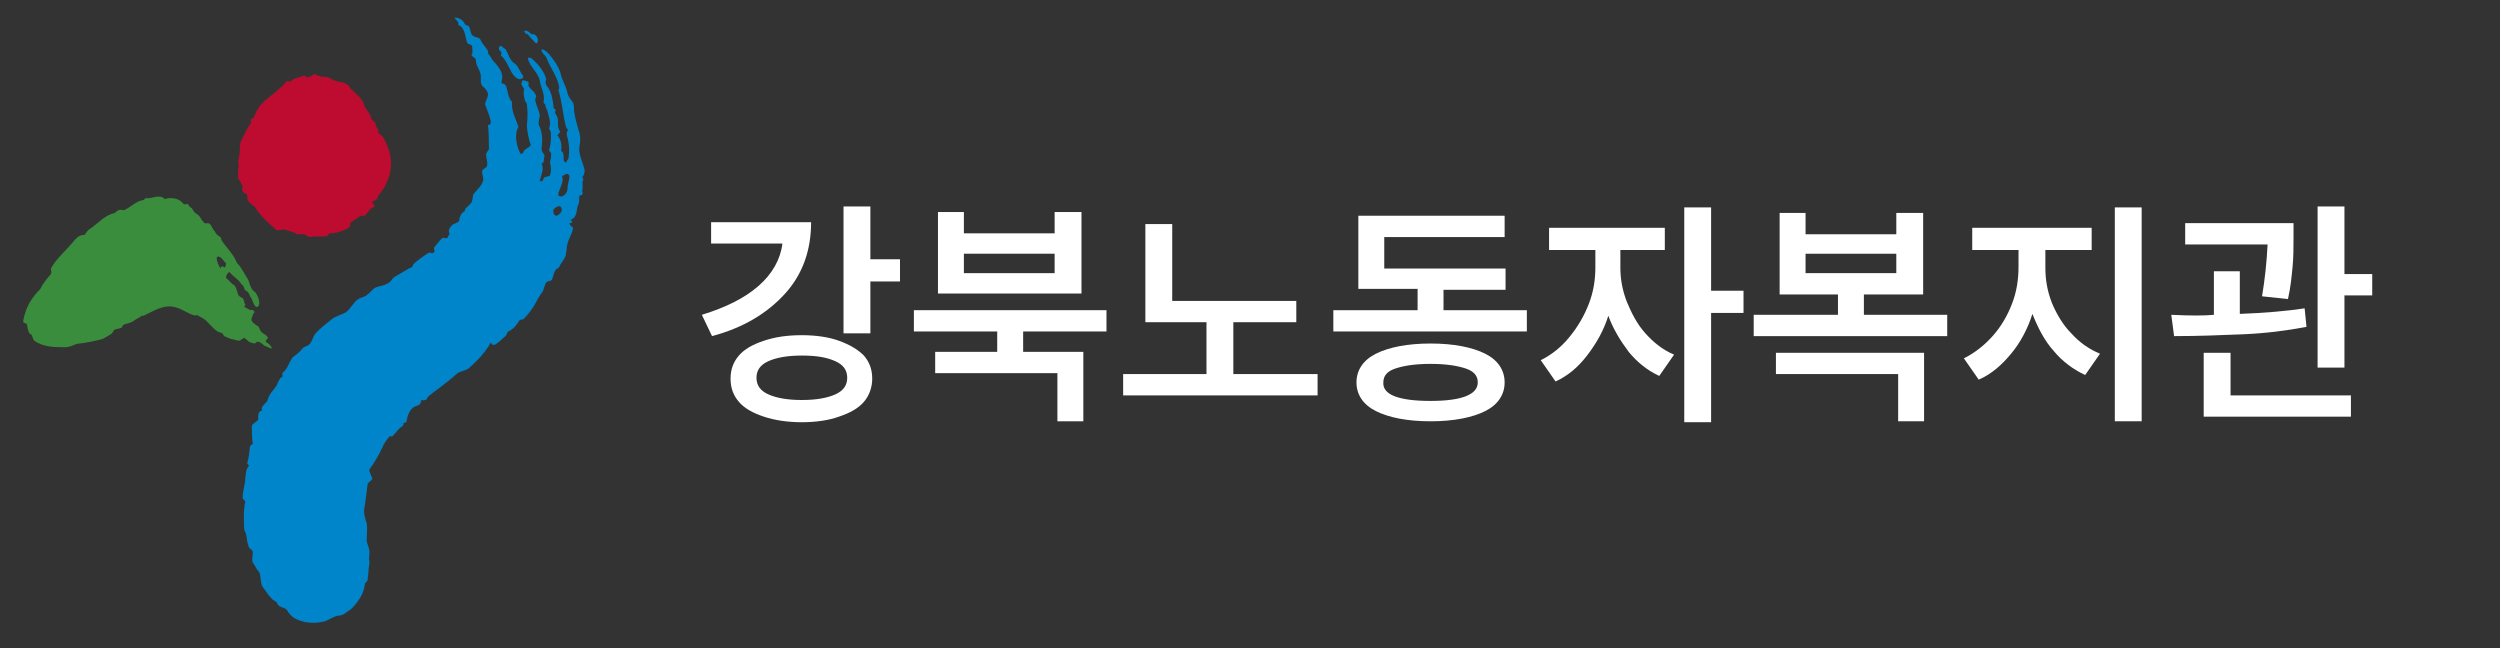 <?xml version="1.0" encoding="utf-8"?>
<!-- Generator: Adobe Illustrator 25.1.0, SVG Export Plug-In . SVG Version: 6.00 Build 0)  -->
<svg version="1.1" id="Layer_1" xmlns="http://www.w3.org/2000/svg" xmlns:xlink="http://www.w3.org/1999/xlink" x="0px" y="0px"
	 viewBox="0 0 270 70" style="enable-background:new 0 0 270 70;" xml:space="preserve">
<rect x="0" y="0" width="270" height="70" fill="#333333" stroke="none"/>
<style type="text/css">
	.st0{fill:#BD0C30;}
	.st1{fill:#0084CA;}
	.st2{fill:#3A8D3D;}
	.st3{fill:#FFFFFF;}
</style>
<g>
	<path class="st0" d="M39,10.7c0.1,0.2,0.3,0.4,0.3,0.6c0.2,0.6,0.7,0.9,0.8,1.5c0,0.2,0.3,0.3,0.4,0.4c0.1,0.2,0,0.4,0.3,0.7
		c0.1,0.1,0,0.3,0.1,0.5c0.1,0.1,0.3,0.2,0.4,0.3c1.2,1.9,1.3,4-0.1,6c-0.2,0.2-0.4,0.5-0.5,0.8c-0.1,0.1-0.3,0.2-0.5,0.3
		c0,0.2,0.2,0.3,0.3,0.5c-0.6,0.2-0.7,0.6-1.1,1c-0.1,0-0.4,0-0.5,0c-0.3,0.3-0.7,0.5-1,0.7c-0.1,0.1-0.1,0.4-0.1,0.5
		c-0.6,0.4-1.4,0.7-2.2,0.7c-0.1,0-0.2,0.3-0.3,0.3c-0.6,0.1-1.3,0-1.9,0.1c-0.3-0.1-0.4-0.3-0.6-0.3c-0.2,0-0.5,0-0.7,0
		c-0.4-0.3-0.9-0.3-1.3-0.5c-0.3-0.1-0.7,0.2-1,0c-0.8-0.7-1.6-1.4-2.1-2.2c-0.3-0.5-0.8-0.6-1-1.1c0-0.2,0.1-0.5-0.2-0.6
		c-0.5-0.2-0.3-0.5-0.3-0.8c-0.2-0.3-0.2-0.5-0.4-0.7c-0.2-0.3,0-0.7-0.1-1.1c0-0.1,0.1-0.2,0.1-0.3c-0.2-0.6,0.1-1.2,0.1-1.7
		c0-0.3,0-0.7,0.1-1c0.3-0.6,0.6-1.3,1.1-2c0-0.1,0-0.3,0-0.4c0.1-0.1,0.2-0.1,0.3-0.2c0.2-0.5,0.4-0.9,0.7-1.3
		c0.4-0.5,1.1-1,1.7-1.5c0.3-0.3,0.8-0.6,1.1-1.1c0.1-0.1,0.5,0.1,0.6-0.1c0.3-0.3,0.8-0.3,1.2-0.5c0.3-0.2,0.3,0.3,0.6,0.1
		c0.2,0,0.4-0.1,0.6-0.3C34,8,34.4,8.2,34.8,8.3c0.4,0,0.7,0,1.1,0.3c0.5,0.3,1.7,0.2,1.9,0.9C38.2,9.9,38.7,10.3,39,10.7z"/>
	<path class="st1" d="M59.5,18.4c0-0.3,0-0.5-0.1-0.8c0-0.3,0.2-0.6,0.1-1.1c-0.1-0.1-0.2-0.2-0.2-0.3c0.2-0.6,0.2-1.2,0.2-1.9
		c-0.1-0.2-0.1-0.3-0.2-0.4c0-0.1,0.1-0.3,0.1-0.5c0-0.6-0.2-1-0.3-1.5c-0.1-0.2-0.2-0.3-0.2-0.6c-0.1-0.1-0.2-0.2-0.2-0.3
		c0.2-0.8-0.3-1.5-0.4-2.3c-0.2-0.9-1.1-1.5-1.3-2.4c0-0.1,0.3-0.1,0.4,0c0.7,0.6,1.4,1.4,1.6,2.3C58.9,8.7,58.9,9,59,9.2
		c0.6,0.7,0.7,1.6,0.8,2.5c0,0.1,0.2,0,0.2,0.2c0,0.1-0.1,0.3,0,0.4c0.4,0.5,0.2,1,0.3,1.5c0.1,0.2,0.1,0.3,0.2,0.4
		c0,0.1-0.2,0.3-0.3,0.4c0.4,0.5,0.5,1.1,0.4,1.7c0.4,0.2,0.2,0.7,0.3,1.1c0.1,0.1,0.2,0.1,0.2,0.2c0.1-0.2,0.2-0.3,0.3-0.5
		c0.1-0.8,0.1-1.4-0.1-2.2c-0.1-0.3-0.2-0.6,0.1-0.9c-0.2,0-0.2-0.2-0.3-0.4c-0.3-1.2-0.4-2.6-0.8-3.9c0,0,0.1-0.1,0.1-0.2
		c-0.1-1.1-1-2.2-1.4-3.3c-0.1-0.2-0.4-0.4-0.5-0.7c0,0,0-0.1,0-0.2c0.4,0.1,0.8,0.5,1,0.8c0.5,0.6,1,1.4,1.1,2.1
		c0.2,0.6,0.6,1.3,0.7,1.9c0.1,0.4,0.4,0.7,0.6,1c0.1,0.3,0.1,0.6,0.1,0.9c0.1,0.7,0.3,1.4,0.5,2.1c0.2,0.5,0.2,1.1,0.1,1.6
		c-0.2,0.8,0.3,1.7,0.5,2.5c0.1,0.3,0,0.7-0.2,0.9c0,0.1,0.1,0.2,0.1,0.3c-0.2,0.4,0,0.7-0.1,1.1c-0.1,0.1,0.1,0.3,0,0.5
		c-0.1,0.1-0.2,0.1-0.3,0.1c-0.1,0.3,0,0.6-0.1,0.9c-0.3,0.5-0.1,1.2-0.6,1.6c-0.2,0.1-0.2,0.1-0.3,0.2c0.1,0,0.2,0.1,0.2,0.2
		c-0.1,0.1-0.2,0.1-0.3,0.1c0,0.2,0.3,0.4,0.4,0.5c-0.1,0.8-0.7,1.4-0.7,2.3c0,0.2-0.1,0.5-0.1,0.7c-0.2,0.5-0.5,0.8-0.7,1.2
		c0,0.2-0.4,0.2-0.4,0.4c-0.2,0.2-0.2,0.6-0.4,1c-0.1,0.2-0.4,0.1-0.6,0.3c-0.2,0.3-0.2,0.6-0.4,1c-0.3,0.4-0.6,0.9-0.8,1.3
		c-0.3,0.6-0.8,1.2-1.3,1.7c-0.1,0-0.3,0-0.4,0.1c-0.3,0.5-0.6,0.9-1.2,1.2c-0.1,0-0.2,0.4-0.3,0.5c-0.4,0.3-0.6,0.6-1.1,0.9
		c-0.2,0.1-0.3,0.1-0.5-0.2c-0.6,1.1-1.5,2-2.4,2.8c-0.5,0.3-1,0.3-1.3,0.6c-1.1,1-2.7,2.1-2.9,2.3c-0.1,0-0.4,0.5-0.4,0.5
		c-0.3,0-0.1,0.1-0.5,0c0,0,0,0.5-0.4,0.6c-0.9,0.2-1.1,1.2-1.2,1.7c0,0.2-0.2,0.1-0.3,0.2c-0.1,0.1,0,0.2-0.1,0.3
		c-0.4,0.2-0.7,0.7-1.1,1.1c-0.1,0.1-0.2,0-0.3,0c-0.1,0.1-0.6,0.7-0.8,1.2c-0.4,0.9-0.9,1.7-1.4,2.4c-0.1,0.2,0.3,0.8,0.3,1
		c-0.1,0.3-0.4,0.3-0.5,0.6c-0.1,0.7-0.2,1.5-0.3,2.3c-0.2,0.7,0,1.3,0.2,1.9c0.1,0.6,0,1.3,0,1.8c0,0.4,0.3,0.9,0.3,1.3
		c0,0.7-0.1,0.6,0,1.1c0,0.3-0.1,0.6-0.1,0.9c0,0.4-0.1,0.7-0.1,1.1c-0.1,0.1-0.3,0.3-0.3,0.4c-0.1,1.1-0.8,2-1.5,2.7
		c-0.5,0.3-0.8,0.7-1.4,0.7c-0.3,0-1.1,0.5-1.4,0.6c-0.8,0.2-1.4,0.2-2.1,0.1c-0.8-0.2-1.5-0.4-2-1.3c-0.3-0.4-0.9-0.2-1.1-0.8
		c-0.1-0.2-0.5-0.3-0.6-0.5c-0.4-0.4-0.6-0.8-1-1.3c-0.2-0.6-0.1-1-0.3-1.5c-0.3-0.3-0.4-0.6-0.6-0.9c-0.4-0.4,0.1-1.1-0.2-1.5
		c-0.2-0.1-0.4-0.3-0.4-0.6c-0.2-0.4-0.1-1.1-0.4-1.5c-0.1-0.6-0.1-2.6,0.1-3.1c0-0.1-0.3-0.3-0.3-0.4c0-0.8,0.3-1.5,0.3-2.3
		c0.1-0.4,0-0.8,0.4-1.2c0,0-0.2-0.2-0.2-0.3c0.2-0.6,0.2-1.1,0.3-1.8c0-0.1,0.3-0.2,0.3-0.3c-0.1-0.5-0.1-1.4-0.1-1.9
		c0-0.2,0.6-0.5,0.7-0.7c0-0.1-0.1-0.4,0.1-0.8c0.1-0.1,0.2-0.1,0.3-0.2c0-0.1-0.1-0.2,0-0.3c0.1-0.3,0.6-0.6,0.6-0.8
		c0.2-0.7,0.6-1,1-1.6c0.1-0.3,0.2-0.5,0.4-0.8c0.1-0.1,0.2,0,0.2-0.1c0-0.1,0-0.3,0-0.4c0.2-0.2,0.5-0.5,0.6-0.8
		c0.2-0.4,0.3-0.6,0.5-0.9c0.4-0.3,0.8-0.6,1.1-1c0.2-0.2,0.5-0.2,0.7-0.4c0.3-0.3,0.4-0.8,0.6-1.1c0.6-0.7,1.2-1.1,1.8-1.6
		c0.5-0.4,1.1-0.5,1.6-0.8c0.5-0.4,0.8-1.1,1.3-1.4c0.3-0.2,0.7-0.2,1-0.5c0.3-0.2,0.6-0.7,1-0.8c1-0.3,0.3,0,1.2-0.4
		c0.6-0.4,0.3-0.5,0.9-0.8c1-0.6,1.5-0.9,1.6-0.9c0.1-0.1,0.2-0.1,0.2-0.3c0.2-0.3,1.5-1.2,1.7-1.3c0.2-0.1,0.4,0.2,0.6-0.1
		c0.1-0.2-0.1-0.3,0-0.5c0.3-0.3,0.6-0.8,0.9-1c0.1-0.1,0.3,0.1,0.5,0c0.1-0.1,0.1-0.3,0.2-0.3c0.1-0.2-0.1-0.4,0-0.6
		c0.1-0.3,0.3-0.5,0.5-0.6c0.3-0.1,0.7-0.3,0.6-0.5c0.1-0.4,0.2-0.7,0.6-0.9c0-0.1,0-0.2,0.1-0.3c0.2-0.2,0.4-0.4,0.6-0.6
		c0.2-0.3,0.1-0.8,0.3-1c0.4-0.5,0.9-0.9,1-1.5c0-0.3-0.2-0.7-0.1-1c0.1-0.2,0.5-0.3,0.5-0.5c0.1-0.4-0.1-0.8-0.1-1.2
		c0-0.3,0.4-0.5,0.3-0.8c0-0.8,0-1.6-0.1-2.4c0.3,0,0.3-0.2,0.3-0.4c-0.1-0.6-0.4-1.2-0.6-1.8c0-0.4,0.3-0.7,0.3-1.1
		c0-0.3-0.3-0.7-0.6-0.9c-0.3-0.4-0.1-0.9-0.2-1.3c-0.1-0.5-0.5-0.9-0.5-1.5c0-0.3-0.4-0.3-0.5-0.6C51.1,5.9,51,5.5,51,5
		c-0.1-0.2-0.3-0.2-0.5-0.3c-0.3-0.6-0.2-1.7-1-2c0.1-0.4-0.3-0.5-0.4-0.8c0.4,0,0.9,0.2,1.1,0.7c0.1,0.1,0.3,0.2,0.4,0.2
		c0.2,0.2,0.2,0.8,0.4,1c0.3,0.3,0.8,0.2,0.9,0.5c0.2,0.5,0.6,0.8,0.8,1.2c0,0.1,0,0.3,0.1,0.4c0.3,0.3,0.3,0.6,0.6,0.8
		c0.5,0.6,1,1.2,0.8,2c-0.2,0.4,0.3,0.3,0.4,0.5c0.3,0.6,0.2,1.3,0.7,1.8c-0.1,1,0.4,1.8,0.7,2.7c-0.5,0.8-0.2,2.1,0.2,2.9
		c0,0,0.3,0,0.3-0.1c0.1-0.5,0.9-0.6,0.8-0.9c-0.2-0.5-0.4-1.6-0.4-2.1c0.1-0.8,0.1-1.4,0-2.3c-0.1-0.1-0.1-0.2-0.2-0.3
		c-0.1-0.4-0.2-0.8-0.1-1.3c-0.1-0.2-0.2-0.3-0.3-0.5c0-0.1,0.1-0.3,0.1-0.4c0.2-0.1,0.4,0.1,0.6,0.1c0.2,0.1,0,0.4,0.1,0.5
		c0.3,0.5,0.7,0.6,0.8,1.1c0,0.1-0.1,0.3-0.1,0.4c0.1,0.6,0.4,1.1,0.5,1.6c0,0.3-0.2,0.7-0.1,1.1c0.4,0.8,0.4,1.7,0.3,2.5
		c-0.1,0.4,0.4,0.7,0.3,0.9c-0.1,0.3,0,0.3-0.1,0.6c0,0.1-0.2,0.1-0.2,0.2c0.3,0.5-0.1,1.4-0.2,1.8c0,0.1,0.3,0.2,0.4-0.2
		c0-0.2,0.4-0.2,0.6-0.3C59.3,19.2,59.5,18.8,59.5,18.4z M61.3,20.3c0-0.5,0.2-0.8,0.2-1.3c-0.2-0.5-0.6,0-0.8,0
		c0.2,0.6-0.1,1-0.3,1.6c-0.1,0.2-0.2,0.6,0.1,0.6C60.8,21.3,61.3,20.9,61.3,20.3z M60.6,22.9c0.1-0.1,0.1-0.5-0.1-0.6
		c-0.2-0.1-0.5,0.1-0.7,0.3c-0.1,0.3,0,0.7,0.3,0.7C60.2,23.3,60.5,23.1,60.6,22.9z"/>
	<path class="st1" d="M55.5,6.8c0.5,0.3,0.6,0.9,1,1.4l0,0.2c-0.6,0.5-1.2-0.4-1.4-0.9c-0.3-0.5-0.5-1.1-1-1.5c0-0.1,0-0.2,0.1-0.3
		C54,5.5,53.7,5.2,54,5c0.1-0.2,0.3,0.2,0.6,0.3C54.9,5.8,55,6.4,55.5,6.8z"/>
	<path class="st1" d="M58.1,4.4c0,0.1-0.1,0.3-0.2,0.3c-0.3-0.3-0.6-0.6-0.9-1c-0.1,0-0.3-0.1-0.3-0.2c-0.1,0-0.1-0.1,0-0.2
		c0.3,0,0.5,0.2,0.7,0.4c0.1,0,0.2,0,0.3,0C58,3.9,58.1,4.1,58.1,4.4z"/>
	<path class="st2" d="M19.5,21.7c0.1,0.1,0.2,0.2,0.3,0.3c0.1,0.1,0.3,0.1,0.4,0c0.1,0,0.3,0.4,0.4,0.4c0.2,0.1,0.3,0.5,0.5,0.6
		c0.1,0.1,0.3,0.2,0.4,0.3c0.2,0.3,0.3,0.5,0.5,0.7c0.1,0.2,0.3,0.1,0.5,0.1c0.3,0.1,0.4,0.5,0.6,0.8c0.1,0,0.2,0.3,0.2,0.3
		c0.1,0.1,0.3,0.3,0.5,0.4c0.1,0.1,0.1,0.2,0.1,0.3c0.5,0.8,1.2,1.4,1.6,2.3c0,0,0.1,0.2,0.1,0.2c0.5,0.5,0.8,1.2,1.2,1.8
		c0.1,0.2,0.2,0.7,0.4,1c0.1,0.2,0.3,0.3,0.4,0.4c0.2,0.3,0.4,0.7,0.4,1.1c0,0.2-0.1,0.6-0.4,0.4c-0.3-0.3-0.3-0.8-0.6-1.1
		c0-0.1-0.1-0.3-0.2-0.4c-0.1-0.2-0.4-0.2-0.4-0.4c0-0.2-0.2-0.4-0.4-0.6c-0.3-0.5-0.8-0.7-1.2-1.2c-0.1,0-0.1,0-0.2,0.1
		c-0.1,0.2-0.3,0.4-0.1,0.6c0.3,0.2,0.4,0.5,0.8,0.7c0.2,0.2,0.3,0.6,0.4,1c0.1,0.2,0.3,0.3,0.5,0.4c0.2,0.2,0.1,0.4,0.3,0.7
		c0,0.1-0.1,0.1-0.1,0.2c0.1,0.2,0.4,0.2,0.6,0.4c0.2-0.1,0.4,0,0.5,0.2c-0.2,0.2-0.2,0.4-0.3,0.6c-0.2,0.4,0.3,0.7,0.6,0.9
		c0.2,0,0.2,0.4,0.4,0.6c0.1,0.2,0.5,0.3,0.7,0.6c0.1,0.2-0.1,0.2-0.2,0.4c0,0.2,0.3,0.3,0.4,0.4c0.1,0.1,0.2,0.3,0.3,0.4
		c-0.2,0.1-0.6-0.2-0.9-0.3c-0.1-0.1-0.4-0.4-0.7-0.4c-0.1,0-0.2,0.2-0.3,0.2c-0.1,0-0.3-0.1-0.4-0.1c-0.2,0-0.5-0.4-0.7-0.5
		c-0.2,0-0.4,0.3-0.6,0.3c-0.6-0.1-0.7-0.2-0.9-0.2c-0.2-0.1-0.5-0.2-0.7-0.3c-0.1-0.1-0.1-0.3-0.2-0.3c-0.1-0.1-0.4-0.1-0.5-0.2
		c-0.5-0.3-1-1-1.4-1.3c-0.3-0.2-0.5-0.3-0.9-0.5C21.1,34.2,21,34,20.8,34c-0.6-0.2-1.1-0.6-1.8-0.8c-1.3-0.4-2.4,0.4-3.5,0.9
		c-0.1,0-0.2,0-0.2,0c-0.2,0.2-0.5,0.3-0.8,0.5c-0.3,0.3-0.8,0.3-1.2,0.5c-0.1,0.1-0.1,0.3-0.2,0.3c-0.2,0.1-0.5,0.1-0.7,0.2
		c-0.2,0.1-0.2,0.3-0.3,0.4c-0.3,0.2-0.6,0.4-1,0.6c-0.2,0.1-2.2,0.5-2.5,0.5c-0.5,0-0.9,0.4-1.6,0.4c-1.1,0-2.3,0-3.3-0.7
		c-0.2-0.2-0.2-0.7-0.4-0.7C3,35.9,3,35.4,2.9,35c-0.1-0.1-0.4-0.1-0.4-0.3c0.2-1.2,0.7-2.2,1.4-3c0.2-0.3,0.5-0.4,0.6-0.8
		c0,0,0.6-0.9,1-1.3c0.1-0.2,0-0.4,0-0.6c0.6-1.1,1.6-1.9,2.5-3c0.2-0.2,0.4-0.5,0.8-0.6c0.1,0,0.3,0,0.4-0.1
		c0.2-0.4,0.5-0.6,0.7-0.7c0.8-0.6,1.5-1.4,2.5-1.6c0.1-0.1,0.2-0.2,0.4-0.3c0.2-0.1,0.4,0,0.6,0c0.7-0.3,1.3-1,2.1-1.1
		c0.1-0.1,0.2-0.2,0.3-0.2c0.6,0.1,1.4-0.5,2,0.1C18.3,21.3,19.1,21.4,19.5,21.7z M24.4,28.6c0-0.1,0-0.2,0-0.2
		c-0.3-0.2-0.4-0.6-0.8-0.7c-0.1,0-0.2,0.1-0.2,0.1c0,0.5,0.2,0.8,0.4,1.2c0.1-0.3,0.3-0.3,0.4-0.1C24.3,28.9,24.4,28.7,24.4,28.6z"
		/>
	<g>
		<path class="st3" d="M81.9,30.9c1.5-1.3,2.4-2.9,2.6-4.6h-7.7v-2.3h10.8c0,3-0.9,5.6-2.8,7.7c-1.9,2.1-4.5,3.7-7.9,4.6L75.8,34
			C78.4,33.2,80.4,32.2,81.9,30.9z M79.8,38.4c0.6-0.7,1.5-1.2,2.7-1.6c1.2-0.4,2.5-0.6,4.1-0.6c1.5,0,2.9,0.2,4,0.6
			c1.1,0.4,2,0.9,2.7,1.6c0.6,0.7,0.9,1.5,0.9,2.5c0,0.9-0.3,1.8-0.9,2.5c-0.6,0.7-1.5,1.2-2.7,1.6c-1.1,0.4-2.5,0.6-4,0.6
			c-1.5,0-2.9-0.2-4.1-0.6c-1.2-0.4-2.1-0.9-2.7-1.6c-0.6-0.7-0.9-1.5-0.9-2.5C78.9,39.9,79.2,39.1,79.8,38.4z M83,42.6
			c0.9,0.4,2.1,0.6,3.6,0.6c1.5,0,2.7-0.2,3.6-0.6c0.9-0.4,1.3-1,1.3-1.8c0-0.8-0.4-1.4-1.3-1.8s-2-0.6-3.6-0.6
			c-1.5,0-2.7,0.2-3.6,0.6s-1.3,1-1.3,1.8C81.7,41.6,82.1,42.2,83,42.6z M94,22.3V28h3.2v2.4H94v5.6h-2.9V22.3H94z"/>
		<path class="st3" d="M119.5,33.5v2.3h-9V38h6.5v7.5h-2.8v-5.2h-13.2V38h6.7v-2.2h-9v-2.3H119.5z M101.3,22.9h2.8v2.3h9.8v-2.3h2.9
			v8.8h-15.5V22.9z M113.9,29.5v-2.1h-9.8v2.1H113.9z"/>
		<path class="st3" d="M126.6,24.2v8.3H140v2.3h-6.8v5.6h9.1v2.3h-21v-2.3h9v-5.6h-6.6V24.2H126.6z"/>
		<path class="st3" d="M153.1,33.4v-2.2h-6.4v-7.9h15.8v2.3h-13V29h13.1v2.3h-6.7v2.2h9v2.3h-20.9v-2.3H153.1z M148.6,38.2
			c1.4-0.7,3.4-1.1,5.9-1.1c2.5,0,4.5,0.4,5.9,1.1c1.4,0.7,2.1,1.8,2.1,3.1s-0.7,2.4-2.1,3.1s-3.4,1.1-5.9,1.1
			c-2.5,0-4.5-0.4-5.9-1.1s-2.1-1.8-2.1-3.1S147.2,38.9,148.6,38.2z M154.5,43.3c3.4,0,5.1-0.7,5.1-2c0-0.7-0.4-1.2-1.3-1.5
			s-2.1-0.5-3.8-0.5c-1.7,0-2.9,0.2-3.8,0.5s-1.3,0.8-1.3,1.5C149.3,42.6,151,43.3,154.5,43.3z"/>
		<path class="st3" d="M179.8,24.6V27H175v1.9c0,1.2,0.2,2.4,0.7,3.7c0.5,1.2,1.1,2.4,2,3.4c0.9,1,1.9,1.8,3.1,2.3l-1.6,2.3
			c-1.3-0.6-2.4-1.5-3.3-2.6c-0.9-1.2-1.7-2.5-2.2-3.9c-0.5,1.6-1.3,3-2.3,4.3s-2.1,2.2-3.4,2.8l-1.6-2.3c1.2-0.6,2.2-1.4,3.1-2.5
			c0.9-1.1,1.6-2.3,2.1-3.6s0.7-2.6,0.7-3.9V27h-5v-2.4H179.8z M181.9,22.4h2.9v9h3.5v2.4h-3.5v11.8h-2.9V22.4z"/>
		<path class="st3" d="M198.5,34v-2.2h-6.3v-8.8h2.8v2.3h9.8v-2.3h2.9v8.8h-6.4V34h9v2.3h-20.9V34H198.5z M191.8,38.1h16v7.4H205
			v-5.1h-13.2V38.1z M204.8,29.5v-2.1H195v2.1H204.8z"/>
		<path class="st3" d="M225.9,24.6V27h-5v1.9c0,1.3,0.2,2.5,0.7,3.8c0.5,1.2,1.2,2.4,2.1,3.3c0.9,1,1.9,1.7,3.1,2.2l-1.6,2.3
			c-1.3-0.6-2.5-1.5-3.4-2.6c-1-1.1-1.7-2.5-2.3-4c-0.5,1.6-1.3,3.1-2.3,4.3c-1,1.2-2.1,2.2-3.5,2.8l-1.6-2.3
			c1.2-0.6,2.2-1.4,3.1-2.4c0.9-1,1.6-2.2,2.1-3.5s0.7-2.6,0.7-4V27h-5v-2.4H225.9z M228.4,22.4h2.9v23.1h-2.9V22.4z"/>
		<path class="st3" d="M239.1,34v-4.7h2.8v4.6c2.7-0.1,5-0.3,7-0.6l0.2,2c-2.1,0.4-4.4,0.7-6.8,0.8c-2.4,0.1-4.9,0.2-7.5,0.2
			l-0.3-2.3C236.6,34.1,238.1,34.1,239.1,34z M247.7,24.1v1.4c0,1.2,0,2.3-0.1,3.3s-0.2,2.2-0.5,3.5l-2.8-0.3
			c0.3-1.8,0.5-3.6,0.6-5.6H236v-2.3H247.7z M238.1,38.1h2.8v4.6h13V45h-15.9V38.1z M250.3,22.3h2.9v7.3h3v2.3h-3v7.8h-2.9V22.3z"/>
	</g>
</g>
</svg>
